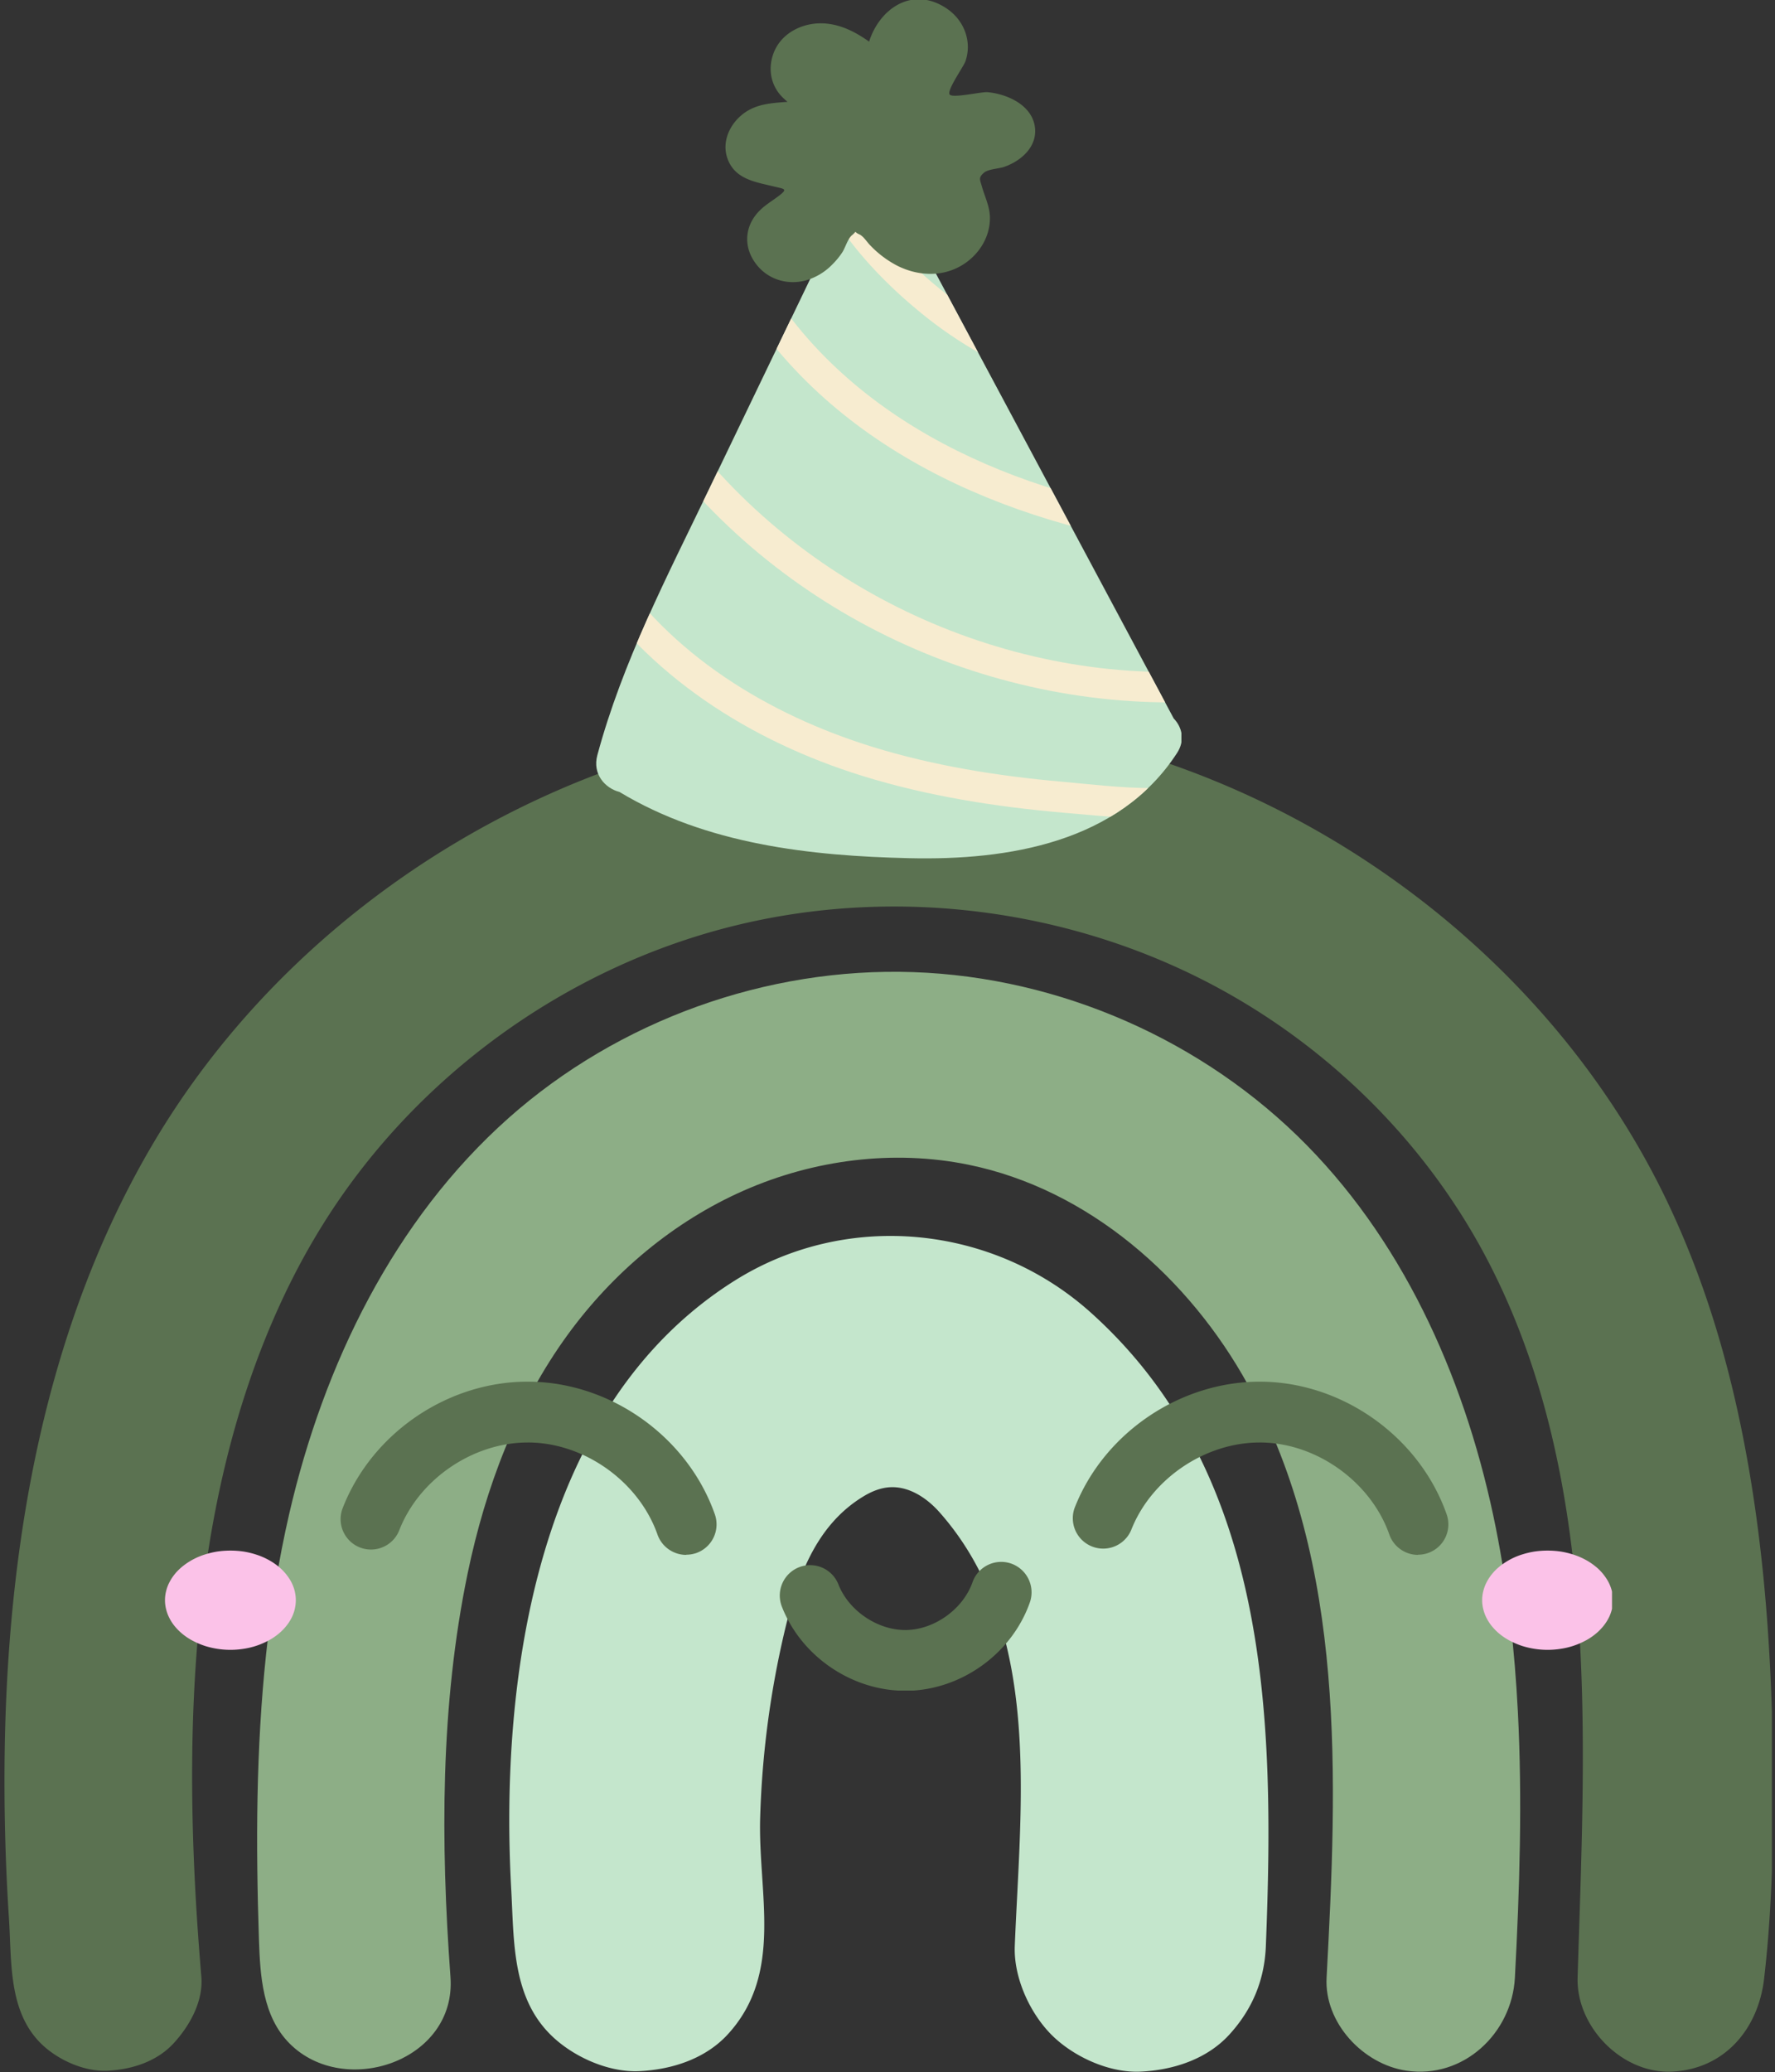 <svg xmlns="http://www.w3.org/2000/svg" version="1.0" viewBox="123 125 128.8 150.3">
  <rect x="123" y="125" width="128.8" height="150.3" fill="#333333" stroke="none"/>
  <defs>
    <clipPath id="a">
      <path d="M141.438 195.422h91.882v79.84h-91.882Zm0 0" />
    </clipPath>
    <clipPath id="b">
      <path d="M159.816 214.586h55.391v60.676h-55.39Zm0 0" />
    </clipPath>
    <clipPath id="c">
      <path d="M123.324 177.043h128.25v98.219h-128.25Zm0 0" />
    </clipPath>
    <clipPath id="d">
      <path d="M166 139h42.727v48.61H166Zm0 0" />
    </clipPath>
    <clipPath id="e">
      <path d="M166.254 165h42.473v20h-42.473Zm0 0" />
    </clipPath>
    <clipPath id="f">
      <path
        d="m208.168 177.11-19.594-36.641c-.52-.969-1.449-1.227-2.281-1.035-1.05-.22-1.934.445-2.379 1.386l-9.484 19.711c-3.02 6.266-6.27 12.504-8.086 19.246-.367 1.364.554 2.391 1.613 2.668 6.297 3.793 13.813 4.637 21.043 4.801 7.168.164 15.176-1.133 19.402-7.617.618-.938.368-1.89-.234-2.52Zm0 0" />
    </clipPath>
    <clipPath id="g">
      <path d="M170 155h38.727v21H170Zm0 0" />
    </clipPath>
    <clipPath id="h">
      <path
        d="m208.168 177.11-19.594-36.641c-.52-.969-1.449-1.227-2.281-1.035-1.05-.22-1.934.445-2.379 1.386l-9.484 19.711c-3.02 6.266-6.27 12.504-8.086 19.246-.367 1.364.554 2.391 1.613 2.668 6.297 3.793 13.813 4.637 21.043 4.801 7.168.164 15.176-1.133 19.402-7.617.618-.938.368-1.89-.234-2.52Zm0 0" />
    </clipPath>
    <clipPath id="i">
      <path d="M176 144h32.727v21H176Zm0 0" />
    </clipPath>
    <clipPath id="j">
      <path
        d="m208.168 177.11-19.594-36.641c-.52-.969-1.449-1.227-2.281-1.035-1.05-.22-1.934.445-2.379 1.386l-9.484 19.711c-3.02 6.266-6.27 12.504-8.086 19.246-.367 1.364.554 2.391 1.613 2.668 6.297 3.793 13.813 4.637 21.043 4.801 7.168.164 15.176-1.133 19.402-7.617.618-.938.368-1.89-.234-2.52Zm0 0" />
    </clipPath>
    <clipPath id="k">
      <path d="M182 139.375h21V154h-21Zm0 0" />
    </clipPath>
    <clipPath id="l">
      <path
        d="m208.168 177.11-19.594-36.641c-.52-.969-1.449-1.227-2.281-1.035-1.05-.22-1.934.445-2.379 1.386l-9.484 19.711c-3.02 6.266-6.27 12.504-8.086 19.246-.367 1.364.554 2.391 1.613 2.668 6.297 3.793 13.813 4.637 21.043 4.801 7.168.164 15.176-1.133 19.402-7.617.618-.938.368-1.89-.234-2.52Zm0 0" />
    </clipPath>
    <clipPath id="m">
      <path d="M179 238h19v9.617h-19Zm0 0" />
    </clipPath>
    <clipPath id="n">
      <path d="M230 237h9.973v8H230Zm0 0" />
    </clipPath>
    <clipPath id="o">
      <path d="M134.973 237H145v8h-10.027Zm0 0" />
    </clipPath>
    <clipPath id="p">
      <path d="M200 225.117h29V238h-29Zm0 0" />
    </clipPath>
    <clipPath id="q">
      <path d="M147 225.117h28V238h-28Zm0 0" />
    </clipPath>
  </defs>

  <g id="rainbow">
    <g clip-path="url(#b)" id="rainbow-inner">
      <path fill="#c4e6cc"
        d="M213.477 240.715c-1.68-7.703-5.008-14.844-11.325-20.512-7.097-6.371-17.699-7.43-25.836-2.32-14.328 8.996-17.078 28.71-16.218 44.191.203 3.696.054 7.707 2.828 10.48 1.578 1.583 4.172 2.77 6.441 2.669 2.356-.106 4.801-.88 6.442-2.668 4.078-4.442 2.191-10.243 2.351-15.707a67.33 67.33 0 0 1 1.742-13.399c.891-3.82 2.215-7.8 5.797-9.941.555-.332 1.168-.582 1.813-.633 1.41-.11 2.726.754 3.664 1.813 7.508 8.48 5.87 21.046 5.46 31.457-.09 2.277 1.083 4.855 2.669 6.445 1.578 1.578 4.172 2.77 6.441 2.668 2.356-.106 4.8-.883 6.441-2.668 1.672-1.824 2.57-3.945 2.668-6.445.333-8.387.41-17.227-1.378-25.43" />
    </g>
    <g clip-path="url(#a)" id="rainbow-middle">
      <path fill="#8dae86"
        d="M233.14 249.125c-.23-4.453-.718-8.895-1.593-13.285-2.05-10.27-6.379-20.305-13.719-27.774-7.469-7.601-17.918-12.195-28.566-12.558-10.653-.363-21.387 3.508-29.356 10.582-8.312 7.383-13.418 17.87-15.918 28.703-1.55 6.723-2.164 13.625-2.3 20.512-.067 3.457-.012 6.91.101 10.367.09 2.625.258 5.578 2.234 7.555 3.98 3.98 12.11 1.261 11.665-4.832-.715-9.73-.743-19.704 1.25-29.297 1.285-6.176 3.558-12.22 7.273-17.313 3.277-4.492 7.676-8.191 12.762-10.433 5.082-2.239 10.855-2.985 16.297-1.875 8.714 1.777 16.027 8.203 20.308 16 7.129 12.976 6.45 28.656 5.684 42.968-.176 3.274 2.648 6.274 5.789 6.743 4.133.617 7.66-2.708 7.875-6.743.344-6.418.547-12.886.215-19.32" />
    </g>
    <g clip-path="url(#c)" id="rainbow-outer">
      <path fill="#5b7251"
        d="M251.262 242.95c-.66-9.223-2.258-18.571-5.614-26.973a63.771 63.771 0 0 0-1.636-3.754c-9.653-20.274-31.149-34.305-53.586-35.141-22.438-.832-44.848 11.496-56.29 30.816-8 13.516-10.702 29.594-10.808 45.301-.023 3.64.082 7.285.32 10.922.204 3.098-.062 6.707 2.297 9.07 1.188 1.184 3.13 2.079 4.832 2 1.766-.078 3.602-.656 4.832-2 1.164-1.27 2.153-3.043 2-4.832-1.363-16.132-1.164-33.71 5.688-48.703.914-2 1.95-3.945 3.113-5.812 6.63-10.66 17.504-18.594 29.68-21.649 12.176-3.058 25.508-1.203 36.387 5.063 7.695 4.43 14.156 11.015 18.316 18.86 8.234 15.538 7.258 34.136 6.719 51.163l-.035 1.145c-.114 3.574 3.222 6.992 6.832 6.832 3.808-.172 6.273-3.067 6.699-6.735.617-5.265.703-10.796.637-16.109-.04-3.11-.157-6.281-.383-9.465" />
    </g>
  </g>

  <g id="hat">
    <g clip-path="url(#d)">
      <path fill="#c4e6cc"
        d="m208.168 177.11-19.594-36.641c-.52-.969-1.449-1.227-2.281-1.035-1.05-.22-1.934.445-2.379 1.386l-9.484 19.711c-3.02 6.266-6.27 12.504-8.086 19.246-.367 1.364.554 2.391 1.613 2.668 6.297 3.793 13.813 4.637 21.043 4.801 7.168.164 15.176-1.133 19.402-7.617.618-.938.368-1.89-.234-2.52Zm0 0" />
    </g>
    <g clip-path="url(#e)">
      <g clip-path="url(#f)">
        <path fill="#f7ecd0"
          d="M212.84 181.02c-3.887 1.777-8.7 1.042-12.82.675-4.641-.414-9.262-1.148-13.72-2.527-7.546-2.34-14.706-6.684-19.054-13.434-.77-1.191-2.766-.199-1.992 1.008 4.676 7.254 12.184 12.012 20.324 14.535 4.723 1.465 9.649 2.239 14.567 2.668 4.496.387 9.468 1.004 13.703-.937 1.304-.598.297-2.59-1.008-1.988Zm0 0" />
      </g>
    </g>
    <g clip-path="url(#g)">
      <g clip-path="url(#h)">
        <path fill="#f7ecd0"
          d="M211.973 173.54c-15.024 1.507-30.328-5.325-39.387-17.36-.867-1.149-2.531.34-1.672 1.48 9.57 12.703 25.727 19.649 41.524 18.063 1.421-.145.953-2.328-.465-2.184Zm0 0" />
      </g>
    </g>
    <g clip-path="url(#i)">
      <g clip-path="url(#j)">
        <path fill="#f7ecd0"
          d="M208.852 162.547c-11.98-1.664-24.223-6.777-30.594-17.625-.723-1.23-2.719-.234-1.992 1.008 6.804 11.578 19.636 17.066 32.453 18.843 1.422.2 1.547-2.03.133-2.226Zm0 0" />
      </g>
    </g>
    <g clip-path="url(#k)">
      <g clip-path="url(#l)">
        <path fill="#f7ecd0"
          d="M201.883 151.395a28.44 28.44 0 0 1-10.274-5.118c-3.02-2.355-6.007-5.558-7.476-9.14-.547-1.325-2.535-.313-1.992 1.008 1.562 3.804 4.726 7.167 7.89 9.714a30.039 30.039 0 0 0 11.13 5.645c1.382.375 2.109-1.734.722-2.11Zm0 0" />
      </g>
    </g>
    <path fill="#5b7251"
      d="M198.078 134.102c-.285-1.528-2.027-2.286-3.41-2.415-.453-.042-2.473.442-2.746.18-.274-.262 1.008-2.043 1.133-2.422.504-1.465-.118-3.004-1.383-3.843-2.504-1.657-4.871.074-5.606 2.418-1-.708-2.09-1.274-3.351-1.325-1.508-.058-3.059.72-3.594 2.192-.434 1.191-.156 2.445.785 3.289.067.062.149.137.239.21-.97.079-1.938.118-2.81.602-1.183.657-2.01 2.09-1.573 3.434.511 1.57 2.011 1.77 3.398 2.105.77.188 1.043.16.332.696-.488.37-1.015.672-1.441 1.125-.98 1.039-1.106 2.441-.317 3.62.82 1.239 2.301 1.75 3.723 1.376a4.36 4.36 0 0 0 1.918-1.14c.273-.27.52-.563.73-.88.23-.336.399-.996.711-1.258.446-.37.067-.273.536-.07.308.137.558.563.789.793a7.44 7.44 0 0 0 2 1.5c1.547.762 3.355.82 4.824-.152 1.133-.754 1.887-1.996 1.867-3.375-.016-.797-.363-1.469-.578-2.219-.14-.512-.285-.652.156-1.023.309-.258 1.063-.282 1.45-.415 1.269-.437 2.488-1.523 2.218-3.003Zm0 0" />
  </g>
  <g id="face">
    <g id="mouth" clip-path="url(#m)">
      <path fill="#5b7251"
        d="M188.684 247.633c-3.875 0-7.54-2.492-8.95-6.106a2.207 2.207 0 0 1 1.25-2.855 2.207 2.207 0 0 1 2.856 1.25c.742 1.894 2.816 3.305 4.847 3.305h.075c2.058-.036 4.125-1.524 4.808-3.47a2.207 2.207 0 0 1 2.813-1.347 2.213 2.213 0 0 1 1.347 2.813c-1.304 3.71-4.957 6.343-8.894 6.414h-.152Zm0 0" />
    </g>
    <g id="cheek-right" clip-path="url(#n)">
      <path fill="#fbc2e8"
        d="M240.043 241.063a2.844 2.844 0 0 1-.36 1.378 3.338 3.338 0 0 1-.44.621c-.173.2-.368.38-.59.547a4.278 4.278 0 0 1-.72.446 5.466 5.466 0 0 1-1.71.539 6.08 6.08 0 0 1-1.852 0 6.14 6.14 0 0 1-.89-.203 5.825 5.825 0 0 1-.82-.336 4.617 4.617 0 0 1-.72-.446 3.946 3.946 0 0 1-.59-.547 3.316 3.316 0 0 1-.437-.62 2.84 2.84 0 0 1-.27-.676 2.675 2.675 0 0 1 0-1.407c.06-.23.149-.457.27-.672.117-.218.266-.425.438-.625.171-.195.37-.378.59-.542a4.952 4.952 0 0 1 1.538-.782c.29-.09.586-.16.891-.207a6.622 6.622 0 0 1 1.852 0c.304.047.601.117.89.207.29.09.563.2.82.332.262.133.5.282.72.45a3.744 3.744 0 0 1 1.03 1.167c.118.215.208.442.27.672.059.235.09.47.09.703Zm0 0" />
    </g>
    <g id="cheek-left" clip-path="url(#o)">
      <path fill="#fbc2e8"
        d="M144.465 241.063a2.844 2.844 0 0 1-.36 1.378 3.338 3.338 0 0 1-.44.621c-.173.2-.368.38-.59.547a4.278 4.278 0 0 1-.72.446 5.466 5.466 0 0 1-1.71.539 6.08 6.08 0 0 1-1.852 0 6.14 6.14 0 0 1-.89-.203 5.825 5.825 0 0 1-.821-.336 4.617 4.617 0 0 1-.719-.446 4.146 4.146 0 0 1-.59-.547 3.316 3.316 0 0 1-.437-.62 2.84 2.84 0 0 1-.27-.676 2.675 2.675 0 0 1 0-1.407c.059-.23.149-.457.27-.672.117-.218.266-.425.437-.625.176-.195.372-.378.59-.542a4.952 4.952 0 0 1 1.54-.782c.288-.09.585-.16.89-.207a6.622 6.622 0 0 1 1.852 0c.308.047.605.117.89.207.29.09.563.2.82.332.262.133.5.282.72.45a3.743 3.743 0 0 1 1.03 1.167c.118.215.208.442.27.672.059.235.09.47.09.703Zm0 0" />
    </g>
    <g id="eye-right" clip-path="url(#p)">
      <path fill="#5b7251"
        d="M225.895 237.777c-.907 0-1.758-.57-2.079-1.472-1.336-3.805-5.23-6.61-9.257-6.68h-.153c-3.976 0-7.883 2.652-9.328 6.363a2.205 2.205 0 0 1-4.105-1.605c2.14-5.5 7.773-9.266 13.66-9.168 5.898.101 11.387 4.058 13.34 9.62a2.2 2.2 0 0 1-2.078 2.93Zm0 0" />
    </g>
    <g id="eye-left" clip-path="url(#q)">
      <path fill="#5b7251"
        d="M172.79 237.777c-.907 0-1.759-.57-2.08-1.472-1.335-3.805-5.23-6.61-9.257-6.68h-.152c-3.977 0-7.883 2.652-9.328 6.363a2.203 2.203 0 1 1-4.106-1.605c2.14-5.5 7.75-9.274 13.66-9.168 5.899.101 11.387 4.058 13.344 9.62a2.204 2.204 0 0 1-1.351 2.81 2.273 2.273 0 0 1-.73.12Zm0 0" />
    </g>
  </g>
</svg>